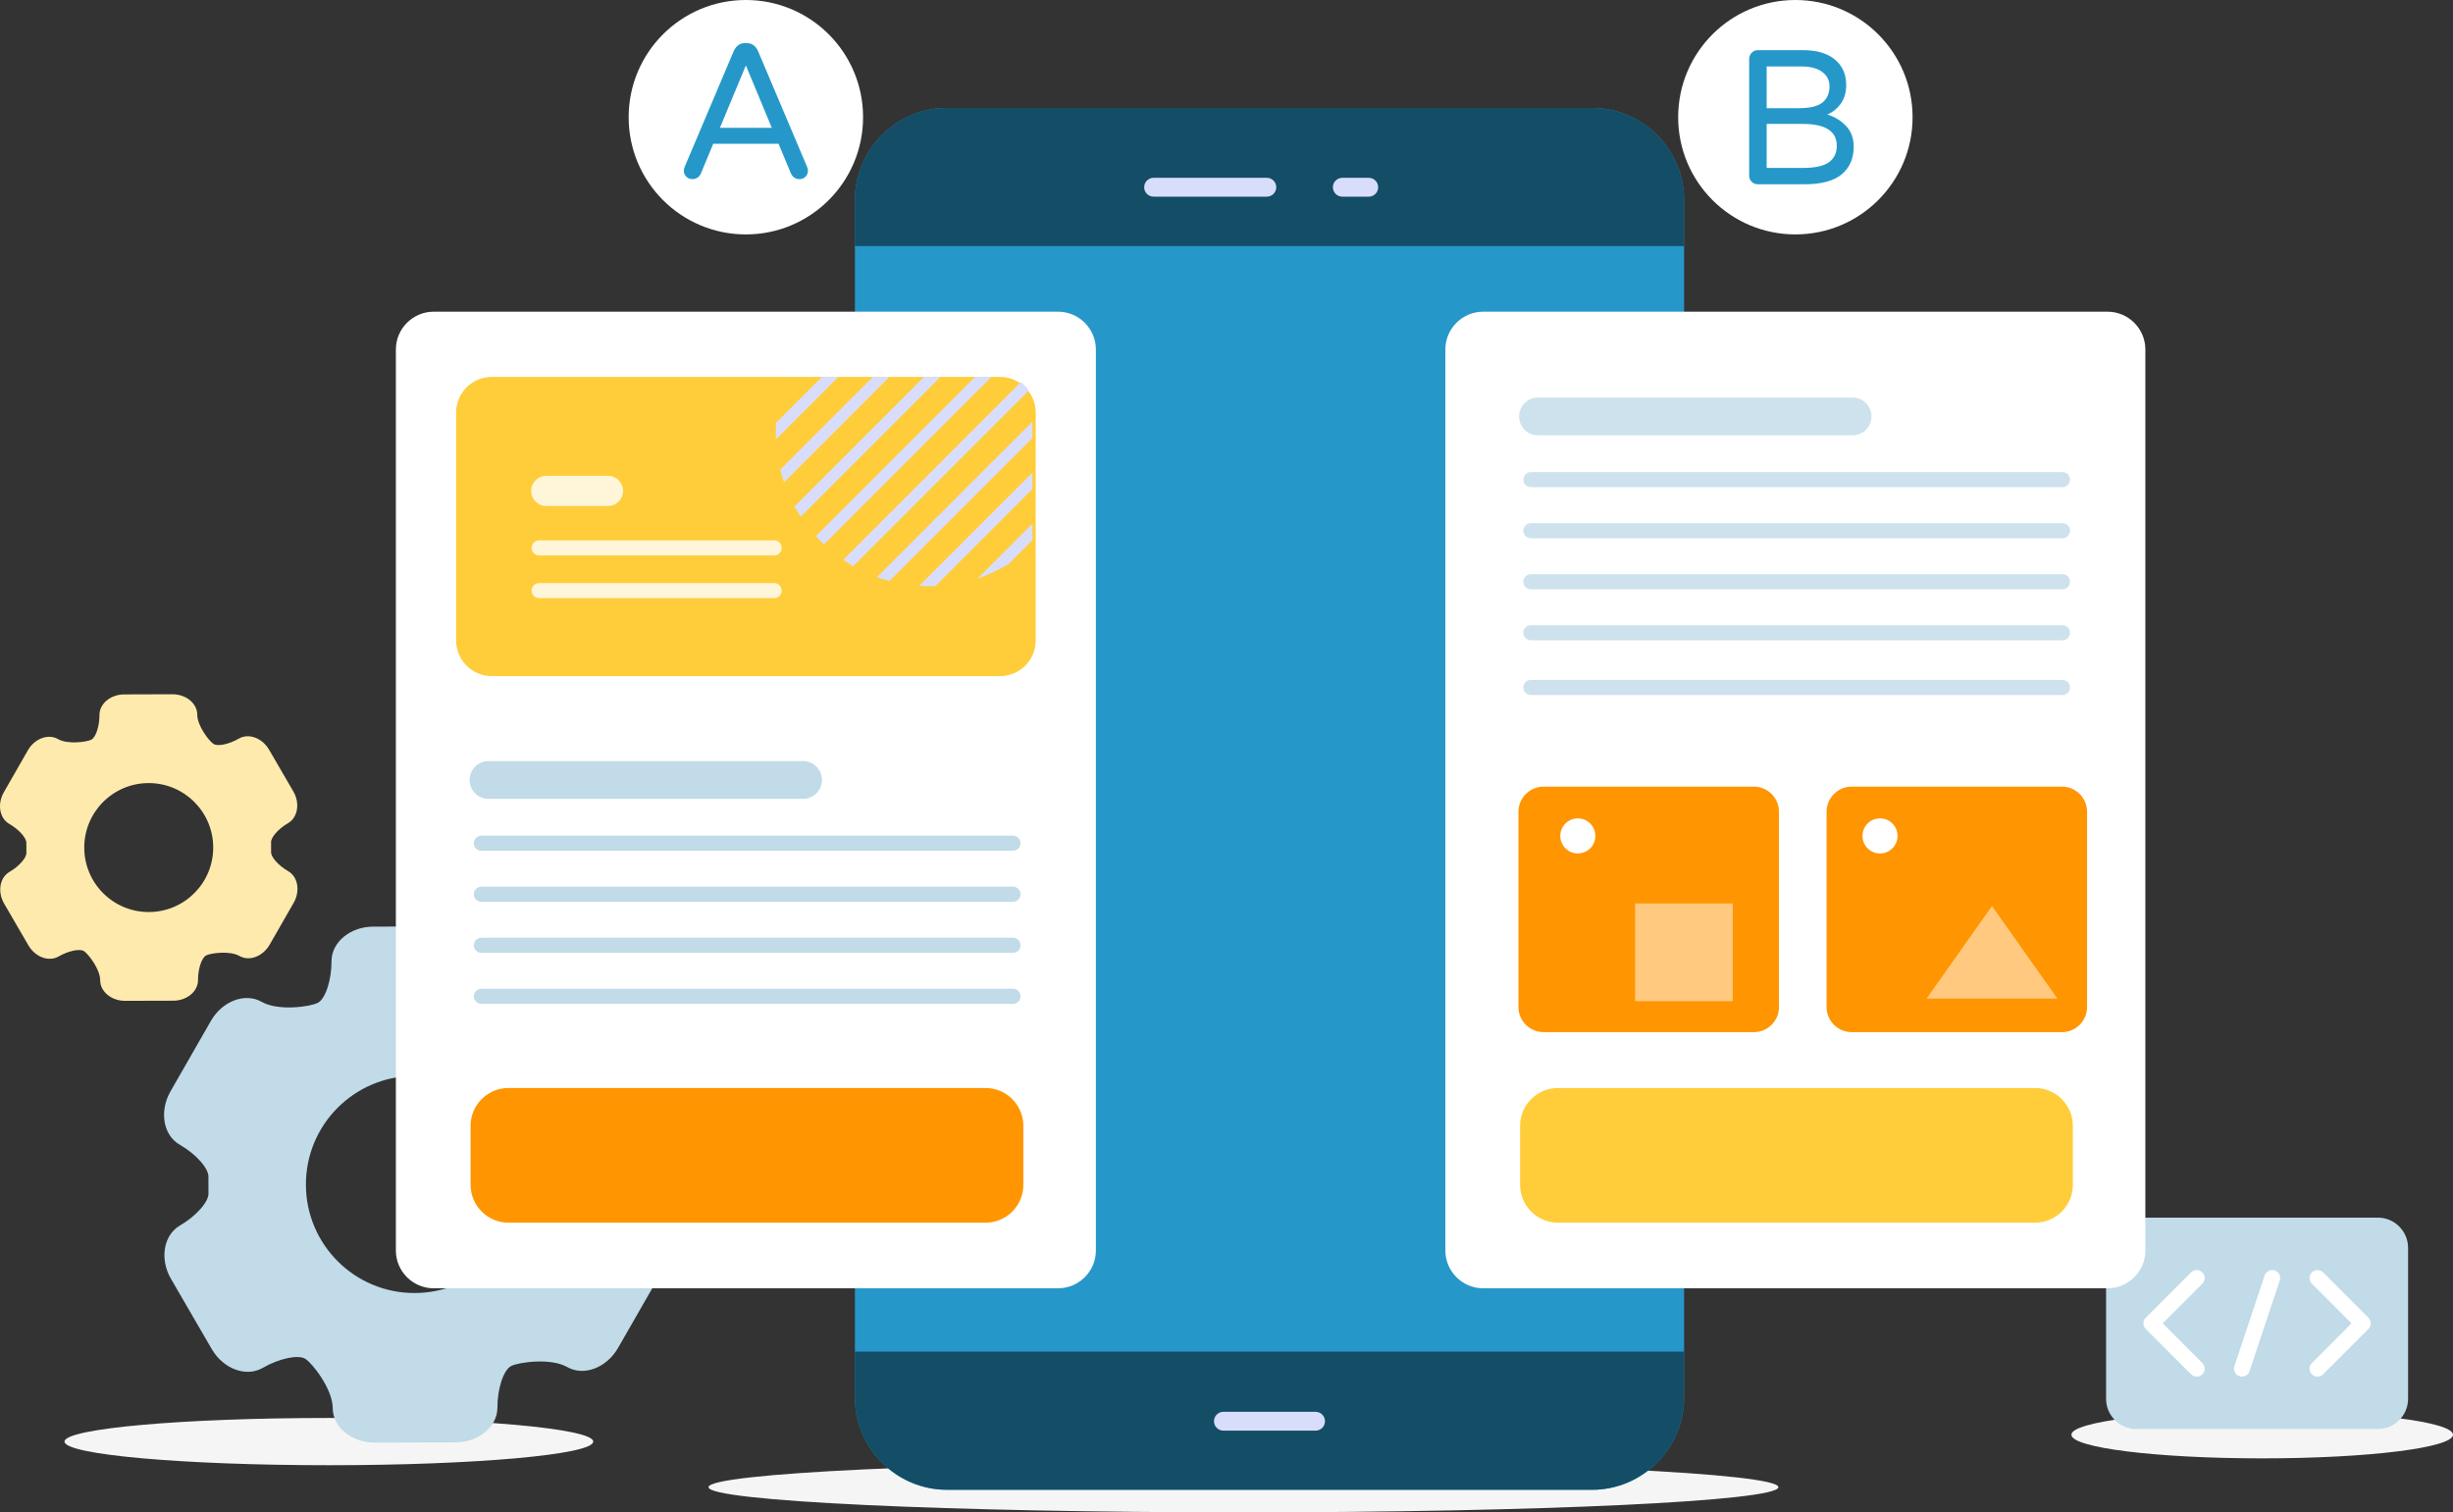 <svg xmlns="http://www.w3.org/2000/svg" xmlns:xlink="http://www.w3.org/1999/xlink" id="Layer_1" x="0px" y="0px" viewBox="0 0 1667.52 1028.12" style="enable-background:new 0 0 1667.52 1028.12;" xml:space="preserve">
<rect x="0" y="0" width="1667.52" height="1028.12" fill="#333333" stroke="none"/>
<style type="text/css">
	.st0{fill:#F5F5F5;}
	.st1{fill:#2598C9;}
	.st2{fill:#134D66;}
	.st3{fill:#D9DDFC;}
	.st4{fill:#C1DBE8;}
	.st5{fill:#FFEAAD;}
	.st6{fill:#FFFFFF;}
	.st7{opacity:0.8;}
	.st8{fill:#FFCD3A;}
	.st9{fill:#FF9500;}
	.st10{opacity:0.5;fill:#FFFFFF;}
	.st11{clip-path:url(#SVGID_2_);}
</style>
<g>
	<path class="st0" d="M1208.93,1010.98c0,9.47-162.8,17.14-363.64,17.14c-200.84,0-363.65-7.68-363.65-17.14   c0-9.46,162.81-17.14,363.65-17.14C1046.12,993.84,1208.93,1001.52,1208.93,1010.98z"></path>
	<ellipse class="st0" cx="1537.82" cy="975.34" rx="129.7" ry="16.06"></ellipse>
	<path class="st0" d="M403.29,979.99c0,8.87-80.46,16.06-179.72,16.06s-179.72-7.19-179.72-16.06c0-8.87,80.46-16.06,179.72-16.06   S403.29,971.12,403.29,979.99z"></path>
	<g>
		<path class="st1" d="M1144.82,135.97v814.16c0,34.45-28.19,62.63-62.63,62.63H643.79c-34.44,0-62.63-28.18-62.63-62.63V135.97    c0-34.44,28.19-62.62,62.63-62.62h438.39C1116.63,73.35,1144.82,101.53,1144.82,135.97z"></path>
		<path class="st2" d="M1144.82,918.81v31.32c0,34.45-28.19,62.63-62.63,62.63H643.79c-25.28,0-47.2-15.18-57.07-36.87    c-3.6-7.9-5.56-16.59-5.56-25.75v-31.32H1144.82z"></path>
		<path class="st2" d="M1144.82,135.97v31.32H581.16v-31.32c0-34.44,28.19-62.62,62.63-62.62h438.39    C1116.63,73.35,1144.82,101.53,1144.82,135.97z"></path>
		<g>
			<g>
				<path class="st3" d="M861.18,133.69H784.2c-3.54,0-6.41-2.87-6.41-6.41c0-3.54,2.87-6.41,6.41-6.41h76.98      c3.54,0,6.41,2.87,6.41,6.41C867.59,130.81,864.72,133.69,861.18,133.69z"></path>
			</g>
			<g>
				<path class="st3" d="M930.45,133.69h-17.96c-3.54,0-6.41-2.87-6.41-6.41c0-3.54,2.87-6.41,6.41-6.41h17.96      c3.54,0,6.41,2.87,6.41,6.41C936.87,130.81,934,133.69,930.45,133.69z"></path>
			</g>
		</g>
		<g>
			<path class="st3" d="M894.3,972.56h-62.63c-3.54,0-6.41-2.87-6.41-6.41c0-3.54,2.87-6.41,6.41-6.41h62.63     c3.54,0,6.41,2.87,6.41,6.41C900.72,969.69,897.85,972.56,894.3,972.56z"></path>
		</g>
	</g>
	<g>
		<path class="st4" d="M441.28,832.18c-11.19-6.43-19.97-16.34-19.48-22.08c0,0,0,0-0.01-5.29c-0.01-5.32-0.01-5.32-0.01-5.32    c-0.53-5.69,8.19-15.7,19.35-22.16c11.22-6.49,13.96-22.85,6.08-36.39l-27.72-47.72c-7.87-13.5-23.38-19.2-34.6-12.74    c-11.19,6.49-24.22,9.25-29.05,6.09c-4.84-3.1-18.52-20.44-18.54-33.38c-0.03-12.95-12.84-23.47-28.45-23.43l-55.18,0.17    c-15.62,0.04-28.36,10.63-28.32,23.58c0.03,12.94-4.19,25.61-9.34,28.24c-5.17,2.63-26.89,5.75-38.11-0.69    c-11.25-6.39-26.75-0.61-34.52,12.92l-27.46,47.89c-7.79,13.58-4.98,29.93,6.29,36.31c11.19,6.43,19.95,16.42,19.47,22.1    c0,0,0,0,0.02,5.33c0.01,5.27,0.01,5.27,0.01,5.27c0.52,5.75-8.19,15.7-19.35,22.2c-11.24,6.51-13.96,22.85-6.1,36.36l27.72,47.72    c7.87,13.49,23.39,19.22,34.61,12.73c11.18-6.45,24.21-9.21,29.04-6.11c4.84,3.18,18.51,20.52,18.54,33.45    c0.04,12.95,12.84,23.47,28.46,23.43l55.19-0.16c15.61-0.04,28.34-10.64,28.31-23.58c-0.03-12.94,4.19-25.67,9.33-28.29    c5.17-2.64,26.9-5.7,38.11,0.69c11.26,6.42,26.74,0.59,34.53-12.94l27.47-47.87C455.36,854.96,452.53,838.62,441.28,832.18z     M281.94,879c-40.75,0.13-73.89-32.84-73.99-73.59c-0.12-40.77,32.84-73.89,73.59-74c40.75-0.11,73.89,32.84,73.99,73.6    C355.66,845.76,322.7,878.9,281.94,879z"></path>
		<path class="st5" d="M195.86,592.19c-6.65-3.82-11.86-9.7-11.57-13.11c0,0,0,0-0.01-3.14c0-3.16,0-3.16,0-3.16    c-0.32-3.38,4.87-9.33,11.5-13.16c6.66-3.86,8.29-13.57,3.61-21.62l-16.47-28.34c-4.67-8.02-13.88-11.4-20.55-7.57    c-6.64,3.85-14.39,5.5-17.25,3.62c-2.88-1.84-10.99-12.14-11.01-19.83c-0.03-7.7-7.62-13.94-16.91-13.92l-32.77,0.1    c-9.27,0.03-16.84,6.31-16.82,14.01c0.01,7.68-2.49,15.21-5.55,16.77c-3.07,1.55-15.97,3.41-22.64-0.41    c-6.68-3.8-15.89-0.37-20.5,7.67L2.62,538.55c-4.63,8.07-2.96,17.77,3.74,21.56c6.64,3.82,11.85,9.75,11.56,13.12    c0,0,0,0,0.02,3.17c0,3.13,0,3.13,0,3.13c0.31,3.41-4.86,9.33-11.49,13.18c-6.68,3.86-8.29,13.58-3.62,21.59l16.47,28.34    c4.68,8.01,13.89,11.41,20.55,7.56c6.65-3.83,14.38-5.47,17.25-3.62c2.87,1.88,10.99,12.19,11.01,19.86    c0.03,7.69,7.63,13.94,16.9,13.92l32.78-0.09c9.27-0.02,16.84-6.31,16.82-14c-0.02-7.69,2.49-15.24,5.54-16.8    c3.07-1.56,15.98-3.39,22.64,0.41c6.69,3.81,15.88,0.35,20.51-7.68l16.31-28.43C204.23,605.72,202.55,596.02,195.86,592.19z     M101.23,620c-24.21,0.07-43.89-19.5-43.95-43.71c-0.07-24.22,19.5-43.89,43.7-43.95c24.21-0.07,43.89,19.5,43.96,43.71    C145.01,600.26,125.43,619.94,101.23,620z"></path>
	</g>
	<g>
		<path class="st4" d="M1636.99,848.27v102.65c0,11.29-9.23,20.53-20.53,20.53h-164.24c-11.3,0-20.54-9.24-20.54-20.53V848.27    c0-11.29,9.24-20.53,20.54-20.53h164.24C1627.76,827.74,1636.99,836.98,1636.99,848.27z"></path>
		<g>
			<path class="st6" d="M1575.4,935.82c-1.39,0-2.78-0.53-3.84-1.59c-2.11-2.12-2.11-5.55,0-7.66l26.96-26.97l-26.96-26.96     c-2.11-2.11-2.11-5.55,0-7.67c2.11-2.11,5.55-2.11,7.67,0l30.8,30.79c1.02,1.02,1.59,2.4,1.59,3.83c0,1.44-0.57,2.82-1.59,3.84     l-30.8,30.8C1578.17,935.29,1576.78,935.82,1575.4,935.82z"></path>
		</g>
		<g>
			<path class="st6" d="M1493.28,935.82c-1.39,0-2.78-0.53-3.83-1.59l-30.8-30.8c-1.02-1.01-1.59-2.4-1.59-3.84     c0-1.44,0.57-2.82,1.59-3.83l30.8-30.79c2.12-2.11,5.55-2.11,7.67,0c2.11,2.12,2.11,5.55,0,7.67l-26.97,26.96l26.97,26.97     c2.11,2.12,2.11,5.55,0,7.66C1496.05,935.29,1494.67,935.82,1493.28,935.82z"></path>
		</g>
		<g>
			<path class="st6" d="M1524.07,935.82c-0.57,0-1.14-0.09-1.72-0.28c-2.84-0.94-4.37-4.01-3.43-6.86l20.54-61.6     c0.94-2.84,4.01-4.39,6.86-3.43c2.84,0.94,4.38,4.02,3.43,6.86l-20.54,61.59C1528.45,934.38,1526.34,935.82,1524.07,935.82z"></path>
		</g>
	</g>
	<g>
		<path class="st6" d="M982.54,850.12c0,14.11,11.55,25.66,25.66,25.66h424.53c14.11,0,25.66-11.55,25.66-25.66V237.55    c0-14.11-11.55-25.66-25.66-25.66H1008.2c-14.11,0-25.66,11.55-25.66,25.66V850.12z"></path>
		<g>
			<g class="st7">
				<path class="st4" d="M1259.36,295.93h-213.87c-7.09,0-12.83-5.74-12.83-12.83c0-7.09,5.74-12.83,12.83-12.83h213.87      c7.09,0,12.83,5.74,12.83,12.83C1272.19,290.19,1266.45,295.93,1259.36,295.93z"></path>
			</g>
			<g class="st7">
				<path class="st4" d="M1402.05,331.19h-361.4c-2.83,0-5.13-2.3-5.13-5.13c0-2.83,2.3-5.13,5.13-5.13h361.4      c2.83,0,5.13,2.3,5.13,5.13C1407.18,328.9,1404.88,331.19,1402.05,331.19z"></path>
			</g>
			<g class="st7">
				<path class="st4" d="M1402.05,365.9h-361.4c-2.83,0-5.13-2.3-5.13-5.13c0-2.83,2.3-5.13,5.13-5.13h361.4      c2.83,0,5.13,2.3,5.13,5.13C1407.18,363.6,1404.88,365.9,1402.05,365.9z"></path>
			</g>
			<g class="st7">
				<path class="st4" d="M1402.05,400.59h-361.4c-2.83,0-5.13-2.3-5.13-5.13c0-2.83,2.3-5.13,5.13-5.13h361.4      c2.83,0,5.13,2.3,5.13,5.13C1407.18,398.3,1404.88,400.59,1402.05,400.59z"></path>
			</g>
			<g class="st7">
				<path class="st4" d="M1402.05,435.29h-361.4c-2.83,0-5.13-2.3-5.13-5.13c0-2.83,2.3-5.13,5.13-5.13h361.4      c2.83,0,5.13,2.3,5.13,5.13C1407.18,432.99,1404.88,435.29,1402.05,435.29z"></path>
			</g>
			<g class="st7">
				<path class="st4" d="M1402.05,472.47h-361.4c-2.83,0-5.13-2.3-5.13-5.13c0-2.83,2.3-5.13,5.13-5.13h361.4      c2.83,0,5.13,2.3,5.13,5.13C1407.18,470.18,1404.88,472.47,1402.05,472.47z"></path>
			</g>
		</g>
		<path class="st8" d="M1409.09,805.51c0,14.11-11.55,25.66-25.66,25.66H1059c-14.11,0-25.66-11.55-25.66-25.66v-40.23    c0-14.11,11.55-25.66,25.66-25.66h324.44c14.11,0,25.66,11.55,25.66,25.66V805.51z"></path>
		<g>
			<path class="st9" d="M1209.32,684.61c0,9.36-7.66,17.03-17.03,17.03h-143.04c-9.37,0-17.03-7.66-17.03-17.03V551.79     c0-9.37,7.66-17.03,17.03-17.03h143.04c9.37,0,17.03,7.66,17.03,17.03V684.61z"></path>
			<path class="st9" d="M1418.77,684.61c0,9.36-7.67,17.03-17.03,17.03H1258.7c-9.36,0-17.02-7.66-17.02-17.03V551.79     c0-9.37,7.66-17.03,17.02-17.03h143.04c9.37,0,17.03,7.66,17.03,17.03V684.61z"></path>
			<polygon class="st10" points="1309.67,678.82 1354.13,615.9 1398.6,678.82    "></polygon>
			<rect x="1111.49" y="614.16" class="st10" width="66.4" height="66.41"></rect>
			<path class="st6" d="M1289.92,568.26c0,6.58-5.33,11.92-11.91,11.92c-6.58,0-11.92-5.34-11.92-11.92     c0-6.58,5.34-11.92,11.92-11.92C1284.58,556.34,1289.92,561.67,1289.92,568.26z"></path>
			<path class="st6" d="M1084.51,568.26c0,6.58-5.34,11.92-11.92,11.92c-6.58,0-11.92-5.34-11.92-11.92     c0-6.58,5.34-11.92,11.92-11.92C1079.17,556.34,1084.51,561.67,1084.51,568.26z"></path>
		</g>
	</g>
	<g>
		<path class="st6" d="M269.11,850.12c0,14.11,11.55,25.66,25.66,25.66H719.3c14.11,0,25.66-11.55,25.66-25.66V237.55    c0-14.11-11.55-25.66-25.66-25.66l-424.53,0c-14.11,0-25.66,11.55-25.66,25.66V850.12z"></path>
		<g>
			<path class="st8" d="M704.06,280.45v154.96c0,13.32-10.9,24.21-24.22,24.21H334.27c-13.32,0-24.21-10.89-24.21-24.21V280.45     c0-13.32,10.89-24.22,24.21-24.22h345.57C693.16,256.23,704.06,267.13,704.06,280.45z"></path>
			<g>
				<defs>
					<path id="SVGID_1_" d="M701.85,274.99v96.28c-40.9,37.36-104.36,36.26-143.93-3.32c-30.2-30.2-37.99-74.34-23.37-111.72H683.1       C693.42,256.23,701.85,264.68,701.85,274.99z"></path>
				</defs>
				<clipPath id="SVGID_2_">
					<use xlink:href="#SVGID_1_" style="overflow:visible;"></use>
				</clipPath>
				<g class="st11">
					<path class="st3" d="M448.29,341.54c-1.01,0-2.01-0.39-2.79-1.16c-1.54-1.54-1.54-4.03,0-5.57l218.04-218.04       c1.54-1.54,4.03-1.54,5.57,0c1.54,1.54,1.54,4.03,0,5.58L451.07,340.39C450.3,341.16,449.29,341.54,448.29,341.54z"></path>
				</g>
				<g class="st11">
					<path class="st3" d="M465.64,358.89c-1.01,0-2.02-0.39-2.79-1.15c-1.54-1.54-1.54-4.04,0-5.58l218.04-218.05       c1.54-1.54,4.03-1.54,5.57,0c1.54,1.54,1.54,4.04,0,5.58L468.42,357.74C467.65,358.5,466.64,358.89,465.64,358.89z"></path>
				</g>
				<g class="st11">
					<path class="st3" d="M482.98,376.23c-1.01,0-2.02-0.39-2.79-1.15c-1.54-1.54-1.54-4.04,0-5.57l218.04-218.05       c1.54-1.54,4.04-1.54,5.57,0c1.54,1.54,1.54,4.04,0,5.58L485.76,375.08C485,375.85,483.99,376.23,482.98,376.23z"></path>
				</g>
				<g class="st11">
					<path class="st3" d="M500.32,393.58c-1.01,0-2.01-0.39-2.79-1.16c-1.54-1.54-1.54-4.04,0-5.58l218.04-218.05       c1.54-1.54,4.03-1.54,5.57,0c1.55,1.54,1.55,4.03,0,5.58L503.11,392.43C502.34,393.2,501.33,393.58,500.32,393.58z"></path>
				</g>
				<g class="st11">
					<path class="st3" d="M517.66,410.93c-1.01,0-2.02-0.38-2.79-1.16c-1.54-1.54-1.54-4.03,0-5.57l218.04-218.05       c1.53-1.54,4.03-1.54,5.57,0c1.54,1.54,1.54,4.03,0,5.57L520.45,409.77C519.68,410.54,518.67,410.93,517.66,410.93z"></path>
				</g>
				<g class="st11">
					<path class="st3" d="M535.01,428.27c-1,0-2.01-0.38-2.78-1.15c-1.54-1.54-1.54-4.04,0-5.57L750.26,203.5       c1.54-1.55,4.03-1.55,5.57,0c1.54,1.54,1.54,4.03,0,5.58L537.8,427.12C537.03,427.89,536.02,428.27,535.01,428.27z"></path>
				</g>
				<g class="st11">
					<path class="st3" d="M552.36,445.62c-1.01,0-2.02-0.39-2.79-1.16c-1.55-1.54-1.55-4.03,0-5.57l218.03-218.05       c1.53-1.54,4.03-1.54,5.57,0c1.54,1.54,1.54,4.04,0,5.57L555.14,444.46C554.37,445.23,553.37,445.62,552.36,445.62z"></path>
				</g>
				<g class="st11">
					<path class="st3" d="M569.7,462.96c-1.01,0-2.01-0.39-2.79-1.16c-1.54-1.54-1.54-4.04,0-5.58l218.04-218.05       c1.55-1.54,4.04-1.54,5.58,0c1.54,1.54,1.54,4.04,0,5.58L572.49,461.81C571.72,462.57,570.71,462.96,569.7,462.96z"></path>
				</g>
				<g class="st11">
					<path class="st3" d="M587.04,480.31c-1,0-2.01-0.39-2.79-1.15c-1.54-1.54-1.54-4.04,0-5.58L802.3,255.53       c1.54-1.54,4.03-1.54,5.57,0c1.54,1.54,1.54,4.04,0,5.58L589.84,479.15C589.06,479.92,588.05,480.31,587.04,480.31z"></path>
				</g>
			</g>
			<g class="st7">
				<path class="st6" d="M413.31,343.98h-41.98c-5.67,0-10.26-4.6-10.26-10.26c0-5.67,4.6-10.26,10.26-10.26h41.98      c5.67,0,10.26,4.6,10.26,10.26C423.57,339.38,418.98,343.98,413.31,343.98z"></path>
			</g>
			<g class="st7">
				<path class="st6" d="M526.29,377.59H366.48c-2.83,0-5.13-2.3-5.13-5.13c0-2.83,2.3-5.13,5.13-5.13h159.81      c2.83,0,5.13,2.3,5.13,5.13C531.43,375.29,529.13,377.59,526.29,377.59z"></path>
			</g>
			<g class="st7">
				<path class="st6" d="M526.29,406.63H366.48c-2.83,0-5.13-2.3-5.13-5.13c0-2.83,2.3-5.13,5.13-5.13h159.81      c2.83,0,5.13,2.3,5.13,5.13C531.43,404.34,529.13,406.63,526.29,406.63z"></path>
			</g>
		</g>
		<g>
			<path class="st4" d="M545.93,543.06H332.06c-7.09,0-12.83-5.74-12.83-12.83c0-7.09,5.74-12.83,12.83-12.83h213.87     c7.09,0,12.83,5.74,12.83,12.83C558.76,537.31,553.02,543.06,545.93,543.06z"></path>
		</g>
		<g>
			<path class="st4" d="M688.62,578.33h-361.4c-2.83,0-5.13-2.3-5.13-5.13c0-2.83,2.3-5.13,5.13-5.13h361.4     c2.83,0,5.13,2.3,5.13,5.13C693.75,576.03,691.45,578.33,688.62,578.33z"></path>
		</g>
		<g>
			<path class="st4" d="M688.62,613.03h-361.4c-2.83,0-5.13-2.3-5.13-5.13c0-2.83,2.3-5.13,5.13-5.13h361.4     c2.83,0,5.13,2.3,5.13,5.13C693.75,610.73,691.45,613.03,688.62,613.03z"></path>
		</g>
		<g>
			<path class="st4" d="M688.62,647.72h-361.4c-2.83,0-5.13-2.3-5.13-5.13c0-2.83,2.3-5.13,5.13-5.13h361.4     c2.83,0,5.13,2.3,5.13,5.13C693.75,645.43,691.45,647.72,688.62,647.72z"></path>
		</g>
		<g>
			<path class="st4" d="M688.62,682.42h-361.4c-2.83,0-5.13-2.3-5.13-5.13c0-2.83,2.3-5.13,5.13-5.13h361.4     c2.83,0,5.13,2.3,5.13,5.13C693.75,680.12,691.45,682.42,688.62,682.42z"></path>
		</g>
		<path class="st9" d="M695.66,805.51c0,14.11-11.55,25.66-25.66,25.66l-324.44,0c-14.11,0-25.66-11.55-25.66-25.66v-40.23    c0-14.11,11.55-25.66,25.66-25.66l324.44,0c14.11,0,25.66,11.55,25.66,25.66V805.51z"></path>
	</g>
	<path class="st6" d="M1300.15,79.68c0,44.01-35.68,79.68-79.68,79.68c-44,0-79.67-35.67-79.67-79.68c0-44,35.67-79.68,79.67-79.68   C1264.47,0,1300.15,35.67,1300.15,79.68z"></path>
	<path class="st6" d="M586.71,79.68c0,44.01-35.67,79.68-79.68,79.68s-79.68-35.67-79.68-79.68c0-44,35.67-79.68,79.68-79.68   S586.71,35.67,586.71,79.68z"></path>
	<path class="st1" d="M466.48,120.08c-1.09-1.13-1.63-2.53-1.63-4.18c0-0.7,0.22-1.57,0.65-2.61l33.31-78.63   c0.69-1.57,1.67-2.85,2.94-3.85c1.26-1,2.81-1.5,4.64-1.5h1.31c1.83,0,3.37,0.5,4.64,1.5c1.26,1,2.24,2.29,2.94,3.85l33.31,78.63   c0.44,1.04,0.66,1.92,0.66,2.61c0,1.65-0.55,3.05-1.63,4.18c-1.09,1.13-2.5,1.7-4.24,1.7c-1.22,0-2.33-0.33-3.33-0.98   c-1-0.65-1.76-1.54-2.29-2.68l-8.49-20.38h-44.41l-8.49,20.38c-0.52,1.14-1.29,2.03-2.29,2.68c-1,0.65-2.11,0.98-3.33,0.98   C468.98,121.78,467.57,121.21,466.48,120.08z M489.4,86.91h35.26l-17.63-42.45L489.4,86.91z"></path>
	<path class="st1" d="M1190.77,123.56c-1.13-1.13-1.7-2.53-1.7-4.18V40.1c0-1.65,0.57-3.07,1.7-4.24c1.13-1.18,2.52-1.76,4.18-1.76   h30.83c9.32,0,16.52,2.14,21.61,6.4c5.09,4.27,7.64,10.02,7.64,17.24c0,5.05-1.2,9.25-3.59,12.6c-2.4,3.36-5.46,5.86-9.21,7.51   c5.22,1.66,9.51,4.31,12.87,7.97c3.35,3.66,5.03,8.27,5.03,13.85c0,8.01-2.7,14.28-8.1,18.81c-5.4,4.53-13.89,6.79-25.47,6.79   h-31.61C1193.29,125.26,1191.9,124.69,1190.77,123.56z M1222.64,73.54c7.75,0,13.19-1.31,16.33-3.92c3.13-2.61,4.7-6.27,4.7-10.97   c0-4.09-1.68-7.36-5.03-9.8c-3.35-2.44-7.95-3.66-13.78-3.66h-23.9v28.34H1222.64z M1225.38,114.16c8.45,0,14.43-1.31,17.96-3.92   c3.53-2.61,5.29-6.31,5.29-11.11c0-9.93-7.71-14.89-23.12-14.89h-24.55v29.91H1225.38z"></path>
</g>
</svg>